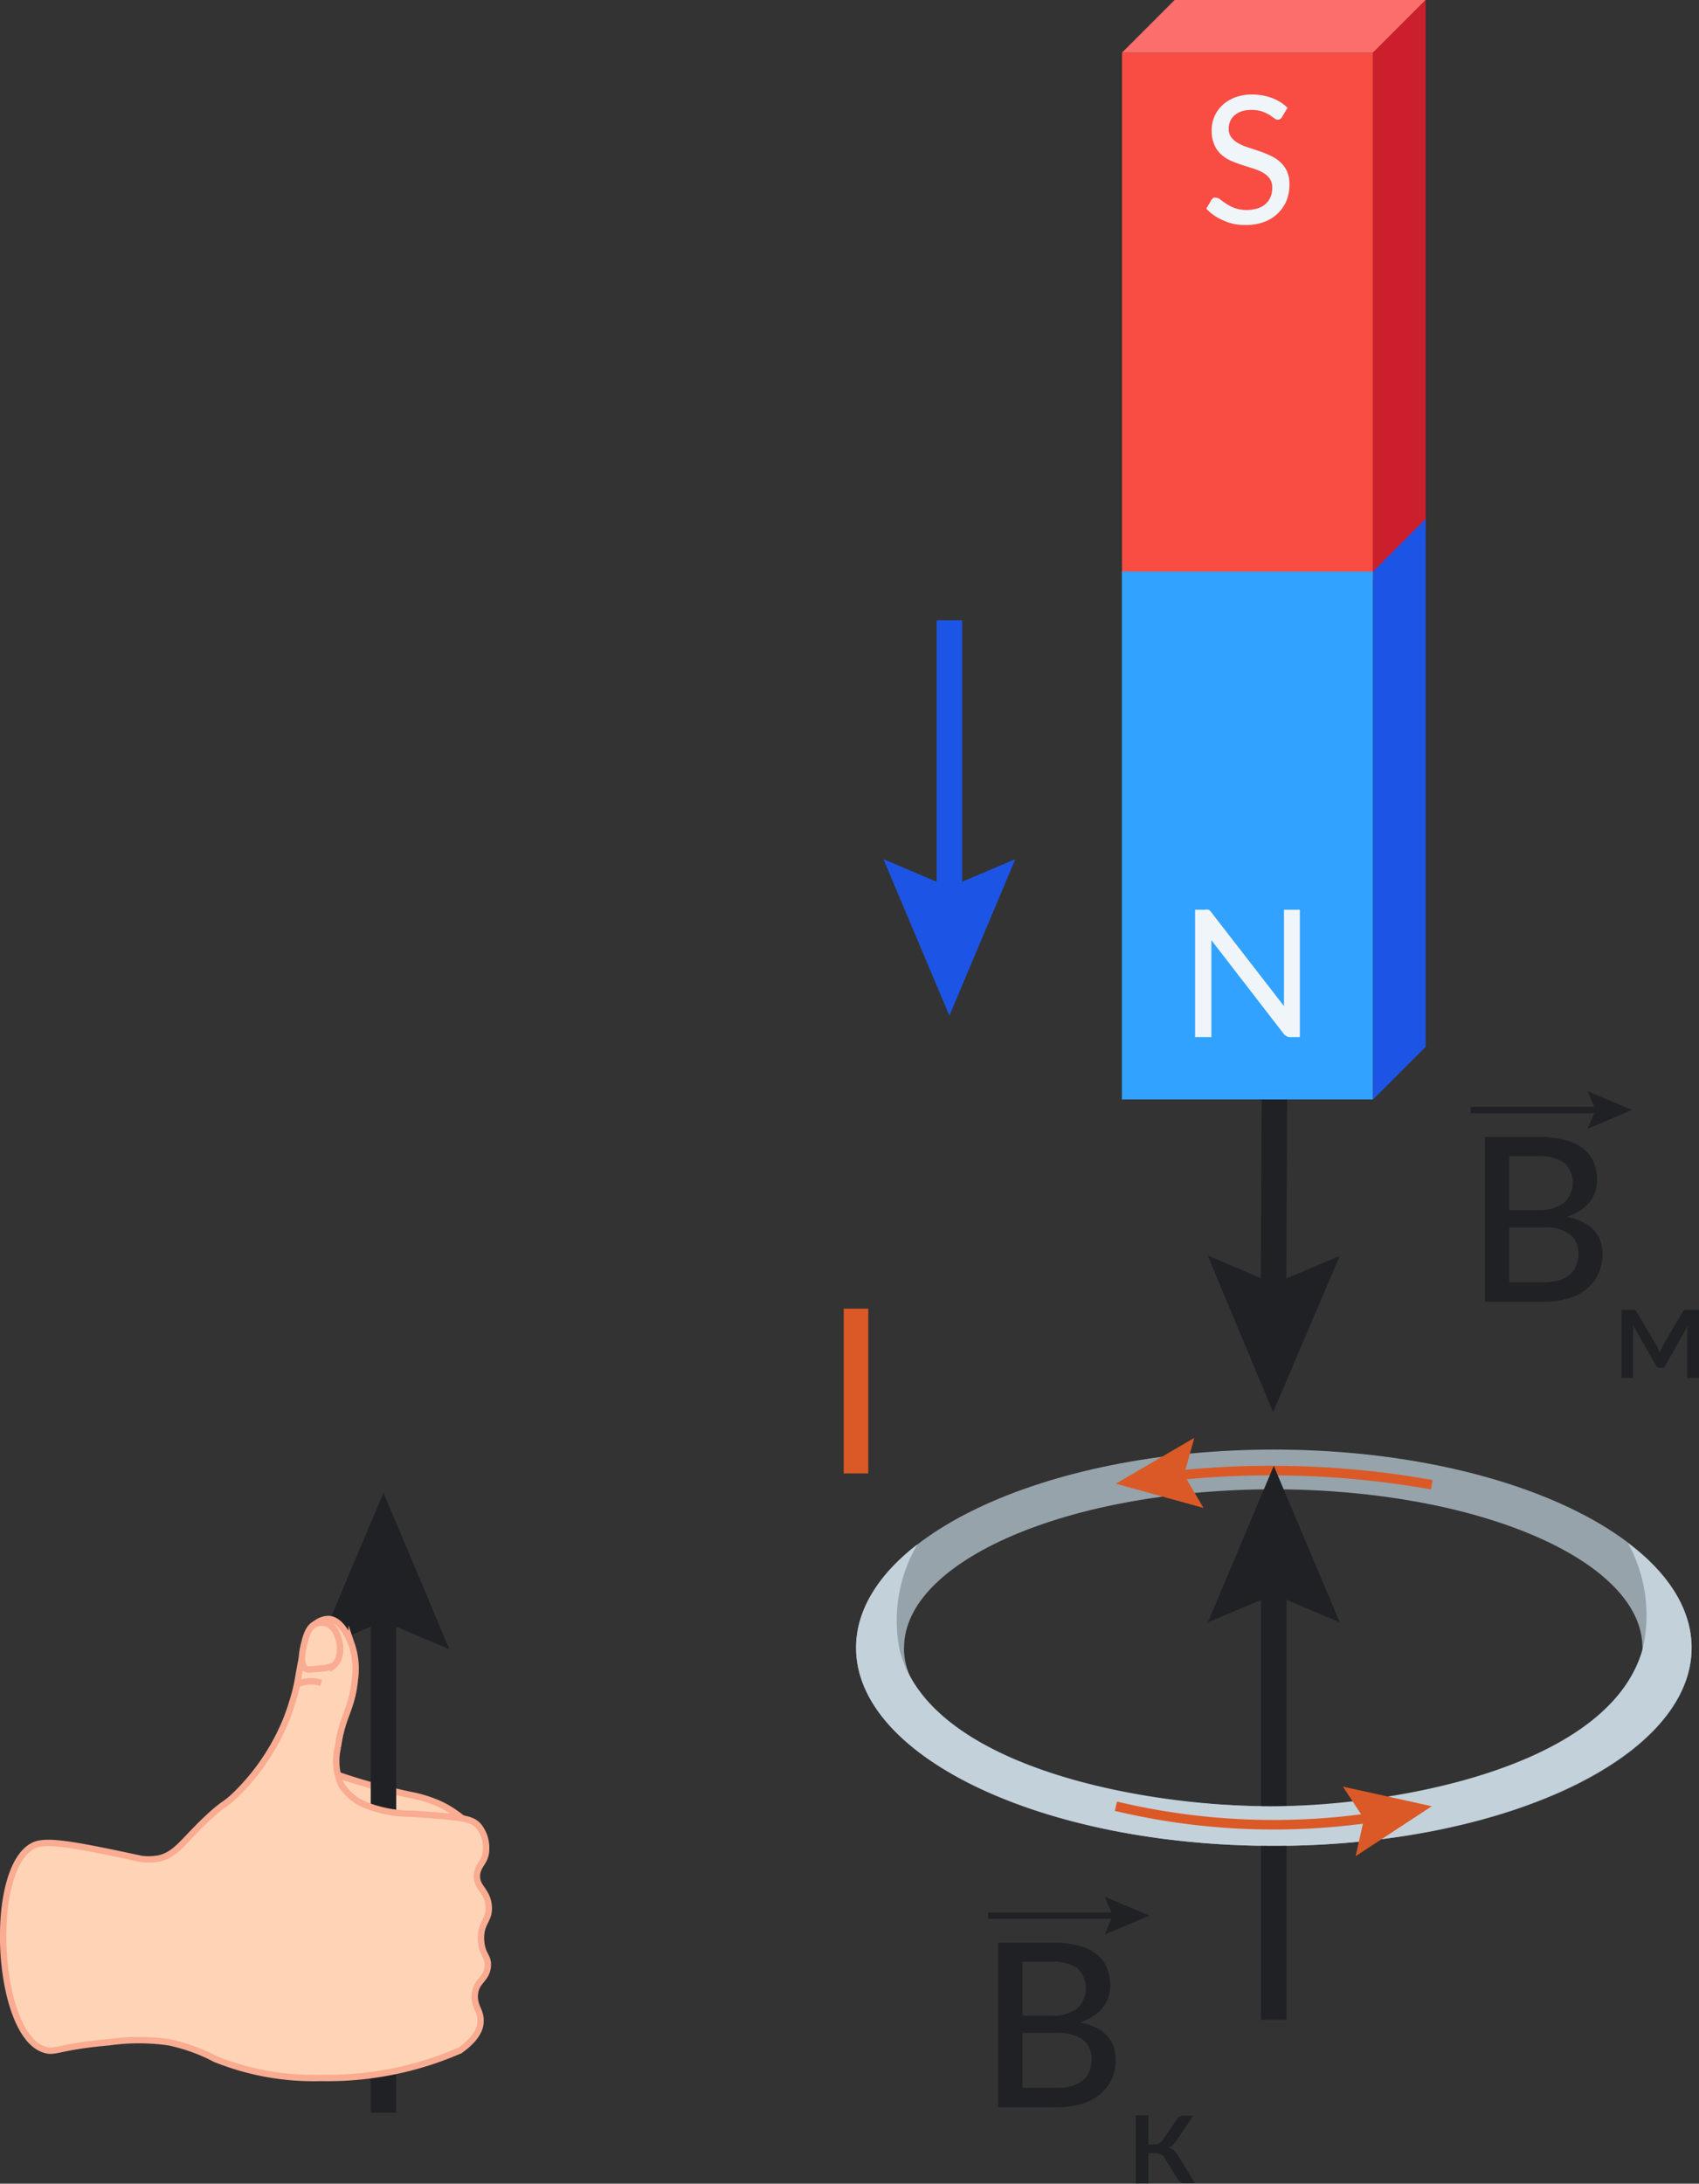 <?xml version="1.0" encoding="UTF-8"?>
<svg xmlns="http://www.w3.org/2000/svg" viewBox="0 0 133.45 171.43">
  <rect x="0" y="0" width="133.45" height="171.43" fill="#333333" stroke="none"/>
  <defs>
    <style>.cls-1{fill:#96a3aa;}.cls-16,.cls-2,.cls-4,.cls-6,.cls-7{fill:none;}.cls-2{stroke:#db5926;stroke-width:0.75px;}.cls-15,.cls-16,.cls-2,.cls-4,.cls-6,.cls-7{stroke-miterlimit:10;}.cls-3{fill:#db5926;}.cls-4,.cls-6{stroke:#202124;}.cls-4,.cls-7{stroke-width:2px;}.cls-5{fill:#202124;}.cls-15,.cls-16,.cls-6{stroke-width:0.5px;}.cls-7{stroke:#1c55e5;}.cls-8{fill:#1c55e5;}.cls-9{fill:#c3d1db;}.cls-10{fill:#f94c43;}.cls-11{fill:#fc6e6b;}.cls-12{fill:#cc1f2c;}.cls-13{fill:#31a2ff;}.cls-14{fill:#eff5f9;}.cls-15{fill:#ffd3b6;}.cls-15,.cls-16{stroke:#f9ac91;}</style>
  </defs>
  <g id="Слой_2" data-name="Слой 2">
    <g id="Слой_1-2" data-name="Слой 1">
      <path class="cls-1" d="M132.87,129.36c0-8.59-14.69-15.56-32.82-15.56s-32.81,7-32.81,15.56,14.69,15.55,32.81,15.55S132.87,138,132.87,129.36Zm-61.86,0c0-6.87,13-12.44,29-12.44s29,5.57,29,12.44-13,12.44-29,12.44S71,136.23,71,129.36Z"></path>
      <path class="cls-2" d="M92.08,115.87a70.22,70.22,0,0,1,7.85-.42,71.59,71.59,0,0,1,12.53,1.11"></path>
      <polygon class="cls-3" points="94.53 118.38 93 115.78 93.81 112.88 87.64 116.48 94.53 118.38"></polygon>
      <line class="cls-4" x1="100.05" y1="158.56" x2="100.05" y2="123.44"></line>
      <polygon class="cls-5" points="105.24 127.37 100.05 125.17 94.87 127.37 100.05 115.08 105.24 127.37"></polygon>
      <line class="cls-4" x1="100.11" y1="84.26" x2="100.03" y2="102.51"></line>
      <polygon class="cls-5" points="94.86 98.56 100.04 100.78 105.23 98.6 100 110.87 94.86 98.56"></polygon>
      <path class="cls-5" d="M82.61,152.51a7.91,7.91,0,0,1,2.08.23,4,4,0,0,1,1.43.67,2.66,2.66,0,0,1,.82,1.07,3.56,3.56,0,0,1,.27,1.42,2.74,2.74,0,0,1-.15.9,2.33,2.33,0,0,1-.44.8,2.83,2.83,0,0,1-.74.67,4.24,4.24,0,0,1-1.07.5q2.82.55,2.82,2.94a3.7,3.7,0,0,1-.3,1.51,3.41,3.41,0,0,1-.9,1.17,4.08,4.08,0,0,1-1.43.77,6.47,6.47,0,0,1-2,.27H78.4V152.51Zm-2.3,1.5v4.23h2.21a3.25,3.25,0,0,0,2.1-.57,2.19,2.19,0,0,0,0-3.16,3.38,3.38,0,0,0-2-.5Zm2.71,9.9a4.08,4.08,0,0,0,1.24-.17,2.38,2.38,0,0,0,.85-.47,1.72,1.72,0,0,0,.48-.71,2.56,2.56,0,0,0,.15-.89,1.88,1.88,0,0,0-.66-1.52A3.21,3.21,0,0,0,83,159.6H80.31v4.31Z"></path>
      <path class="cls-5" d="M92.44,166.37a.58.58,0,0,1,.21-.2.53.53,0,0,1,.27-.08h.81l-1.35,2a1.79,1.79,0,0,1-.26.32,1.05,1.05,0,0,1-.34.2,1.33,1.33,0,0,1,.43.21,2,2,0,0,1,.31.38l1.35,2.2h-.7a.83.83,0,0,1-.43-.09.81.81,0,0,1-.26-.26l-1-1.61a.72.72,0,0,0-.3-.3.82.82,0,0,0-.42-.1h-.55v2.37h-1v-5.34h1v2.28h.48a.76.76,0,0,0,.38-.09.81.81,0,0,0,.26-.26Z"></path>
      <line class="cls-6" x1="77.6" y1="150.39" x2="87.9" y2="150.39"></line>
      <polygon class="cls-5" points="86.77 151.87 87.4 150.39 86.77 148.9 90.28 150.39 86.77 151.87"></polygon>
      <path class="cls-5" d="M120.84,89.26a7.9,7.9,0,0,1,2.09.24,4,4,0,0,1,1.43.67,2.75,2.75,0,0,1,.82,1.07,3.56,3.56,0,0,1,.26,1.42,2.73,2.73,0,0,1-.14.9,2.62,2.62,0,0,1-.44.8,3,3,0,0,1-.75.67,4.17,4.17,0,0,1-1.06.5q2.82.56,2.82,2.94a3.7,3.7,0,0,1-.31,1.51,3.26,3.26,0,0,1-.89,1.17,4.13,4.13,0,0,1-1.44.77,6.45,6.45,0,0,1-1.94.27h-4.66V89.26Zm-2.29,1.51V95h2.21a3.25,3.25,0,0,0,2.1-.57,2.19,2.19,0,0,0,0-3.16,3.42,3.42,0,0,0-2-.5Zm2.7,9.9a4.15,4.15,0,0,0,1.25-.17,2.42,2.42,0,0,0,.84-.47,1.72,1.72,0,0,0,.48-.71,2.35,2.35,0,0,0,.16-.89,1.85,1.85,0,0,0-.67-1.52,3.17,3.17,0,0,0-2.06-.55h-2.7v4.31Z"></path>
      <path class="cls-5" d="M133.45,102.84v5.34h-.93v-3.39c0-.1,0-.22,0-.35a1.91,1.91,0,0,1,.06-.37l-1.79,3.16a.41.41,0,0,1-.12.14.31.31,0,0,1-.17,0h-.12a.34.34,0,0,1-.17,0,.41.41,0,0,1-.12-.14l-1.81-3.17a3.33,3.33,0,0,1,0,.37,2.3,2.3,0,0,1,0,.36v3.39h-.92v-5.34h.83a.52.52,0,0,1,.21,0,.42.42,0,0,1,.18.19l1.55,2.63a1.69,1.69,0,0,1,.13.27c0,.09.08.19.11.28,0-.09.07-.19.11-.28l.12-.27,1.54-2.63a.37.37,0,0,1,.18-.19.52.52,0,0,1,.21,0Z"></path>
      <line class="cls-6" x1="115.52" y1="87.14" x2="125.81" y2="87.14"></line>
      <polygon class="cls-5" points="124.69 88.62 125.32 87.14 124.69 85.66 128.2 87.14 124.69 88.62"></polygon>
      <line class="cls-7" x1="74.57" y1="48.7" x2="74.57" y2="71.38"></line>
      <polygon class="cls-8" points="69.39 67.45 74.57 69.65 79.75 67.45 74.57 79.74 69.39 67.45"></polygon>
      <path class="cls-9" d="M72.06,121.24c-3.06,2.36-4.82,5.14-4.82,8.12,0,8.59,14.69,15.55,32.81,15.55s32.82-7,32.82-15.55c0-3-1.81-5.84-5-8.22a11.77,11.77,0,0,1,1.18,8.22c-2.51,9.37-19.41,12.39-29,12.44-10,.06-26.94-3-29.37-12.21A11.77,11.77,0,0,1,72.06,121.24Z"></path>
      <rect class="cls-10" x="77.27" y="14.99" width="41.44" height="19.72" transform="translate(122.84 -73.14) rotate(90)"></rect>
      <polygon class="cls-11" points="92.26 0 88.13 4.13 107.85 4.13 111.98 0 92.26 0"></polygon>
      <polygon class="cls-12" points="111.98 41.44 107.85 45.57 107.85 4.13 111.98 0 111.98 41.44"></polygon>
      <rect class="cls-13" x="77.27" y="55.73" width="41.44" height="19.72" transform="translate(163.57 -32.4) rotate(90)"></rect>
      <polygon class="cls-8" points="111.98 82.18 107.85 86.31 107.85 44.87 111.98 40.74 111.98 82.18"></polygon>
      <path class="cls-14" d="M102.1,71.42v10h-.75a.52.52,0,0,1-.29-.07.85.85,0,0,1-.24-.2l-5.67-7.34c0,.12,0,.25,0,.37s0,.24,0,.34v6.9H93.87v-10h.77a.8.8,0,0,1,.3,0,.68.68,0,0,1,.21.21l5.7,7.35c0-.14,0-.27,0-.4s0-.25,0-.36V71.42Z"></path>
      <path class="cls-14" d="M100.71,9.17a.52.52,0,0,1-.15.17.29.29,0,0,1-.19.06.5.5,0,0,1-.29-.12L99.68,9a4,4,0,0,0-.58-.26,2.69,2.69,0,0,0-.81-.11,2.55,2.55,0,0,0-.77.11,1.79,1.79,0,0,0-.56.32,1.32,1.32,0,0,0-.34.47,1.58,1.58,0,0,0-.11.58,1.08,1.08,0,0,0,.21.68,1.75,1.75,0,0,0,.54.45,3.78,3.78,0,0,0,.76.33l.88.29a9.29,9.29,0,0,1,.87.35,2.83,2.83,0,0,1,.76.49,2.23,2.23,0,0,1,.55.73,2.52,2.52,0,0,1,.2,1.05,3.46,3.46,0,0,1-.22,1.25,3,3,0,0,1-.67,1,3,3,0,0,1-1.06.68,3.89,3.89,0,0,1-1.44.25A4.83,4.83,0,0,1,97,17.6a4.1,4.1,0,0,1-.86-.27,4,4,0,0,1-.76-.41,3.32,3.32,0,0,1-.63-.54l.42-.72.15-.14a.46.46,0,0,1,.2,0,.58.58,0,0,1,.34.15c.13.1.29.22.48.34a3.59,3.59,0,0,0,.68.34,3,3,0,0,0,1.79,0,1.74,1.74,0,0,0,.61-.35,1.55,1.55,0,0,0,.38-.55,1.8,1.8,0,0,0,.13-.71,1.2,1.2,0,0,0-.2-.72,1.64,1.64,0,0,0-.54-.47,3.77,3.77,0,0,0-.76-.32l-.88-.28q-.45-.15-.87-.33a2.83,2.83,0,0,1-.77-.5,2.12,2.12,0,0,1-.53-.76,2.68,2.68,0,0,1-.21-1.13A2.68,2.68,0,0,1,96,8.27a3,3,0,0,1,1-.62,3.73,3.73,0,0,1,1.34-.23,4.41,4.41,0,0,1,1.56.27,3.56,3.56,0,0,1,1.23.77Z"></path>
      <path class="cls-3" d="M68.2,115.67H66.27V102.74H68.2Z"></path>
      <path class="cls-15" d="M36.67,143.07a8.53,8.53,0,0,0-2-1.38,10.29,10.29,0,0,0-2.5-.79,47.43,47.43,0,0,1-7.59-2.28l5.95,5.52Z"></path>
      <line class="cls-4" x1="30.12" y1="165.85" x2="30.12" y2="125.55"></line>
      <polygon class="cls-5" points="35.3 129.48 30.12 127.28 24.93 129.48 30.12 117.19 35.3 129.48"></polygon>
      <path class="cls-15" d="M2.74,144.84c1-.41,3.21,0,7.63.94a4.51,4.51,0,0,0,2.16.11c1.39-.35,1.9-1.43,3.91-3.28,1.26-1.16,1.12-.8,2.09-1.73a17.4,17.4,0,0,0,4-6c.36-.94.6-1.82.61-1.86.3-1.1.25-1.33.61-3s.58-2.14,1-2.51a1.64,1.64,0,0,1,1.06-.41c1.07.06,1.66,1.66,1.81,2a5.89,5.89,0,0,1,.26,2.71c-.23,2.42-1,2.84-1.34,5.36a4.56,4.56,0,0,0,.26,2.94,4.06,4.06,0,0,0,2,1.63,9.84,9.84,0,0,0,3.61.65c3.81.28,4.64.32,5.21,1a2.73,2.73,0,0,1,.56,1.81c0,1-.7,1.18-.72,2.08s.79,1.13.92,2.29-.64,1.33-.6,2.65.66,1.32.52,2.26-.91,1.06-1,2.07.5,1.28.44,2.17c0,.54-.32,1.33-1.61,2.25a26,26,0,0,1-10.9,2.16,20.68,20.68,0,0,1-8.33-1.49,14,14,0,0,0-3.64-1.31,16.58,16.58,0,0,0-4.7,0c-4,.35-4.22.86-5.06.58C-.36,159.74-1,146.41,2.74,144.84Z"></path>
      <path class="cls-15" d="M25.78,127.51a1.42,1.42,0,0,1,.67.76c.38.79.39,2-.26,2.5A3.12,3.12,0,0,1,25,131c-.56.06-.84.09-1,0-.5-.34-.21-1.52-.11-1.95.16-.63.35-1.39,1-1.61A1.25,1.25,0,0,1,25.78,127.51Z"></path>
      <path class="cls-16" d="M25.23,132.11a2.81,2.81,0,0,0-1.81.08"></path>
      <path class="cls-2" d="M108.06,142.65a53.58,53.58,0,0,1-20.41-.85"></path>
      <polygon class="cls-3" points="105.48 140.26 107.14 142.78 106.48 145.72 112.46 141.8 105.48 140.26"></polygon>
    </g>
  </g>
</svg>
